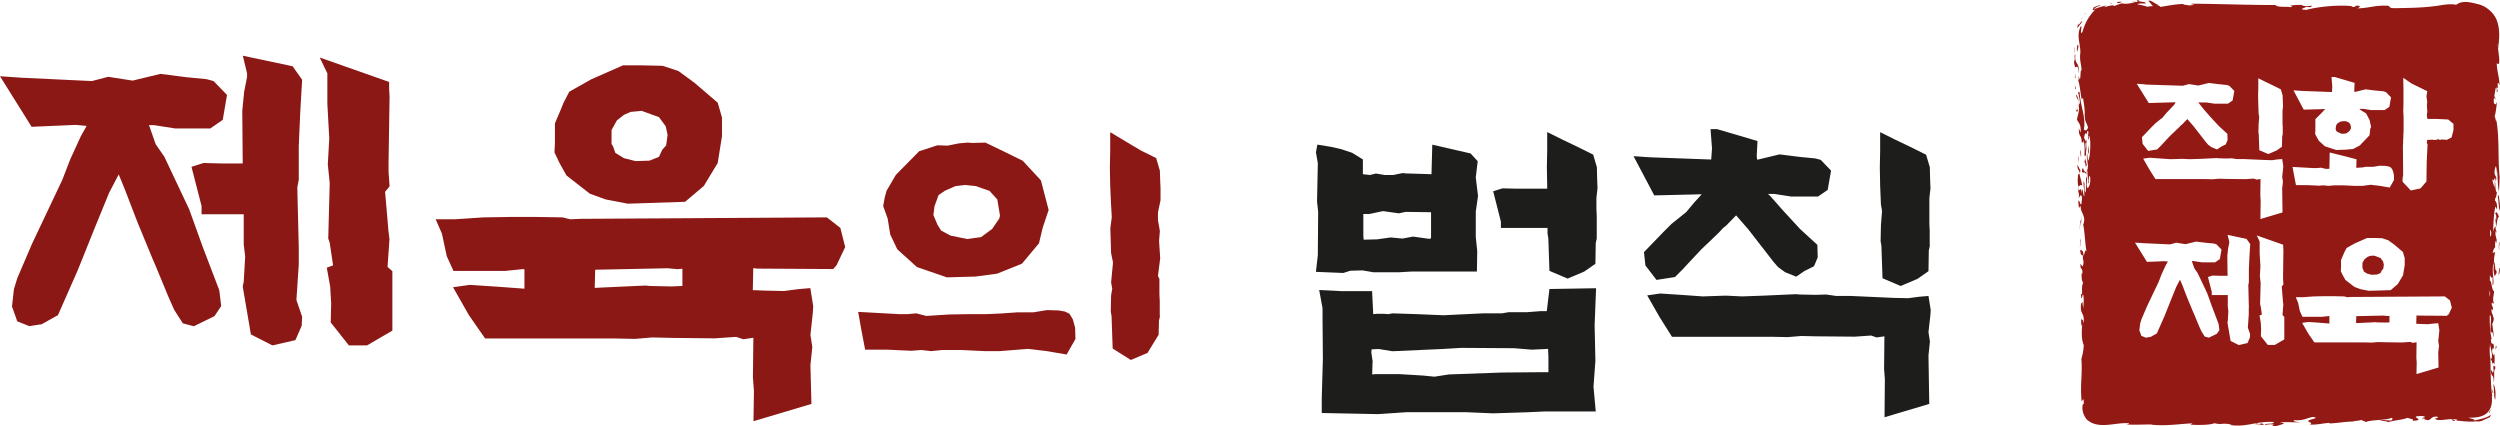 <svg xmlns="http://www.w3.org/2000/svg" viewBox="0 0 223 38"><defs><style>.cls-1{fill:#8c1815}.cls-1,.cls-2,.cls-3,.cls-4{stroke-width:0}.cls-2{fill:none}.cls-3{fill:#931915}.cls-4{fill:#1d1d1b}</style></defs><path d="m17.98 21.75 1.58 4.14.17 1.41-.6.9-1.84.9-.98-.26-.77-1.2-.51-1.15-1.2-2.9-.17-.38-1.41-3.42-1.15-2.99-.51-1.24-.85 1.62-1.24 3.03-1.58 3.93-1.75 3.97-1.45.81-1.11.17-1.07-.43-.47-1.32.17-1.54.3-.98 1.32-3.08 2.69-5.68.73-1.88.94-2.05.51-.9-.98-.09-3.93.17L0 6.8l1.88.13 6.32.3 1.45-.38 2.18.34 2.48-.6 2.35.3 1.75.17.64.17 1.2 1.24-.38 2.22-1.11.77h-3.12l-1.92-.3h-.43l.6 1.71.77 1.11 2.22 4.7 1.11 3.08Zm3.76.05v-2.69h-3.76v-.73l-.9-3.5 1.07-.34 1.62.04h1.88l-.04-4.7.17-1.71.26-1.32v-.3l-.38-1.58 4.44.94.85 1.2-.17 2.95-.13 2.99v2.99l-.13.68.13 5.38v1.5l-.21 3.16.51 1.49-.04.81-.56 1.28-2.05.47-1.92-.98-.73-4.27.09-.43.13-2.26-.13-1.07Zm12.61-4.7.3 3.5.09.73-.17 2.48.43.38v5.3l-2.26 1.32h-1.62l-1.62-2.05.04-1.71-.09-1.5-.3-1.67.56-.21-.3-2.01-.13-.38.13-4.95-.17-1.67.13-2.31-.17-3.08V6.54l-.68-1.41 6.19 2.18v.6l.04.68-.09 5.85v.9l.09 1.28-.38.47ZM67.2 30.13l-.9.13-.64-.21-1.88.13-3.89-.04-1.71-.04-1.54.13-1.88-.04H43.27l-1.45-2.09-1.41-2.48 1.5-.21 2.56.17 2.31.17v-1.71l-.09-.04-1.67.17h-4.57l-.6-1.32-.43-2.01-.56-1.28h1.71l2.56-.17 2.56-.04h1.97l2.52.04.68.17.94-.04 21.96-.13 1.2.94.43 1.71-.77 1.62-.3.34-6.75-.04-.38-.04-.04 1.96 1.07.04 1.71.04 1.28-.17 1.07-.09.26 1.62-.04.6-.21 1.96.17 1.07-.17 1.62.09 3.46-5.17 1.54.04-2.69-.09-1.2.04-3.55ZM61.13 18l-5.13.17-1.97-.38-1.41-.51-.94-.73-1.15-.9-.6-1.07-.47-.98.04-.85V11l.51-1.2.26-.64.51-.98 1.97-1.11 2.82-1.24h1.75l1.79.04 1.41.47 1.41 1.03 2.09 1.79.38 1.32v1.67l-.38 2.39-1.24 2.05L61.11 18Zm-1.67 5.93-6.37.13-.04 1.62.81-.04 3.72-.17.43.04 1.88.04.98-.04v-1.54l-.43.04-.98-.09Zm-4.78-10.89.21.6.77.47 1.03.26 1.24-.04.85-.34.3-.64.34-.38.13-.94-.17-.77-.6-.81-1.54-.56-.98.09-.6.26-.64.51-.47.85v1.24l.13.21ZM95.13 31.62l-1.75-.3-1.68-.2-2.51.2H87.8l-2.05-.1h-1.68l-1.02.1-.89-.1-.86.07-2.15-.1h-1.98l-.36-1.88-.26-1.49 3.63.2h.79l.76-.07.89.23 2.08-.13 1.82-.03h1.45l.73-.03.63-.03 1.42-.1h1.42l1.22-.2 1.02.03.59.1.4.2.3.5.2.73.03 1.02-.79 1.39ZM81.99 13.49l1.62-.53.92.03.99-.2.76-.07.5.03 1.12-.03 1.58.76 1.75.86 1.62 1.75.69 2.64-.53 1.58-.33 1.39-1.52 1.82-2.21.89-1.95.26-2.54.07-2.67-.92-1.75-1.58-.63-1.32-.23-1.42-.4-1.12.13-.73.17-.63.83-1.42 2.08-2.11Zm1.95 7.07.86.46 1.49.3 1.22-.17.99-.73.63-.92.07-.26-.07-.43-.17-1.02-.69-.76-1.22-.43-.96-.1-.86.1-.92.4-.59.4-.36.99-.1.79.36.86.33.53Zm19.54 7.59-.1.46-.03 1.25-.99 1.62-1.49.63-1.62-1.02-.1-2.9-.07-.4.03-1.45.1-.59-.1-.56.17-1.78-.17-.83-.07-2.21.13-.99-.07-1.25-.07-1.52-.03-1.68.03-1.52v-1.62l1.39.83 1.32.79 1.39.69.33 1.12.03.89.03.69v1.06l-.23 1.09v.69l.17.96-.07.89.1 1.55-.2 1.58.13.26v1.35l.03.63v1.29Z" class="cls-1"/><path d="m127.75 12.9 3.43.79.63.69-.17 1.45.2 1.65-.2 1.39v2.28l.13 1.25-.03 1.82h-5.81l-1.19.07h-2.21l-.99-.17-1.09.03-.63.2-2.44-.1.17-1.49.03-3.86-.1-.92.07-3.43-.17-.96.13-.69 1.22.2.89.2.99.33.96.59v1.32l.63.07.53-.13.79.13h.76l.83-.17.3.03 2.28.07.07-2.64Zm10.23 14.79.23-1.91 4.16-.07-.13 3.3.07 3.17-.17 2.31.2 2.21h-4.52l-1.49.07-3.14.1-2.38-.1h-5.38l-2.51.17-5.02-.1v-1.35l.1-3.47-.03-3.57v-.96l-.3-1.62 2.01.1h2.71l.1 2.05.33-.03h.59l.46.03.33-.07 2.15.07 2.41.1 2.08-.1 1.42-.07h1.72l.56-.1h1.62l1.29-.1h.53v-.07Zm-16.34-6.31 1.19-.03 1.22-.17 1.06.1.89-.17h.1l1.42.2.13-.07v-2.31l-2.28-.03-.59.13-1.42-.2-1.22.26h-.53v1.98l.03.3Zm.79 10.93-.03 1.09.3-.03h2.11l2.15.13.99.1 1.29-.2 4.72-.17 3.43-.03h.73v-1.35l-.03-.73-1.45.07-1.58-.13-4.72-.03-1.68.1-4.46.2-1.22-.2-.63.03-.03.26.13.89Zm20.01-11.09-.1.46-.03 1.85-.99.69-1.49.63-1.62-.69-.1-2.9-.07-.4v-.53h-4.16v-.56l-.69-2.71.83-.26 1.25.03h2.74v-.23l-.03-1.68.03-1.52v-1.62l1.39.69 1.32.63 1.39.69.33 1.12.03 1.19.03.69-.1.86v.99l.03.63v1.95ZM157.85 17.42l1.19 1.35 1.52 1.65 1.55 1.42.03 1.12-.33.79-.86.43-.73.5-.99-.4-.63-.46-.4-.46-2.25-2.9-1.09-1.25-.89.92-.26.2-.4.43-.79.76-.73.69-.96 1.02-.73.79-.69.69-1.65.26-.99-1.29-.13-1.19.96-.99.76-.79.73-.73 1.32-1.06.69-.83.46-.5.23-.26-4.23.1-1.85-3.5 1.45.1 5.48.2.07-.99-.13-1.72h.59l3.6 1.06-.07 1.32.03.33h.1l1.91-.46 1.82.23 1.35.13.5.13.92.96-.3 1.72-.86.59h-2.41l-1.49-.23h-.56l.1.1ZM168.09 30l-.69.1-.5-.17-1.45.1-3.47-.03-1.32-.03-1.19.1-1.45-.03h-8.88l-1.12-1.78-1.09-1.91 1.16-.17 1.98.13 1.82.13 2.05-.07 1.45.07 1.95-.07 2.87-.13.33.03 1.45.03.89-.03.92.13h1.32l3.76.17 1.32.03.99-.13.83-.07.2 1.25-.03.46-.17 1.52.13.83-.13 1.25.07 4.32-3.99 1.19.03-3.4-.07-.92.03-2.9Zm4.06-8.12-.1.46-.03 1.85-.99.69-1.49.63-1.62-.69-.1-2.9-.07-.4.03-1.45.1-1.25-.1-.56-.07-1.65-.03-1.68.03-1.52v-1.62l1.39.69 1.32.63 1.39.69.33 1.12.03 1.19.03.69-.1.86v2.31l.03.63v1.29Z" class="cls-4"/><path d="M222.77 3.92c0 .1.02.2.03.31 0-.12 0-.24-.03-.31ZM222.27 31.94c.08-.41-.1-.78-.15-1.3v.34h-.03c0 .11 0 1.37.18.95ZM222.07 26.49c.05-.2.09-.37 0-.59v.59ZM222.11 21.1c.11 0 .17-.48 0-.6v.6Z" class="cls-2"/><path d="M222.05 36.8c.05-.07.12-.21.17-.34-.06.11-.13.21-.21.29-.02.12 0 .12.04.05ZM222.57 35.67c.08-.55 0-1.29-.18-1.41.13.5.02 1.07.18 1.41ZM222.32 35.01l.09.06-.16-.43.07.37zM222.19 33.09c.02.62.26.21.25.98.11-.07-.05-1.24.13-1.12.04-.65-.11-.03-.18-.37l.04.5c-.1.47-.17-.3-.24.01ZM186.05 12.64l.05.09v-.06s-.02-.04-.05-.04v.01ZM201.74 37.83c-.19.02-.31-.04-.49-.06-.41.16.84 0 .25.15.18 0 .32-.02.46-.04l-.26-.15c-.36.06.24.05.04.11ZM185.82 15.06v-.08c-.06.06-.08 0-.11.32.11.27.26-.15.39.31-.01-.09-.01-.23 0-.35-.09.19-.19 0-.28-.2Z" class="cls-3"/><path d="M201.97 37.89v-.02h-.02.02ZM186.15 13.48v-1.14l-.05.33c.09.16-.06.65.05.81ZM208.47 11.75l.39.18h.2l.22-.03.22-.15.13-.14.08-.18-.02-.18-.06-.2-.12-.13-.26-.11h-.27l-.27.06-.24.17-.08.13-.03.16-.02.15.03.16.1.11zM212.34 23.01l-.58-.21-.38.03-.22.1-.25.2-.18.32v.47l.05.09.08.22.3.18.39.1.47-.02.32-.13.12-.24.13-.15.05-.36-.07-.29-.23-.31zM212.6 28.15l-2.42.05-.02.62.31-.01 1.42-.07.16.02.72.01.37-.01v-.59l-.16.02-.38-.04z" class="cls-3"/><path d="m222.61 20.59.08.21c-.01-.15-.04-.32-.08-.34 0-.1 0-.19-.02-.28-.04.06-.17.22-.23.55.09-.87.05-1.55.23-2.3.07.03.15.34.15.25.03-.37-.08-.78-.18-.75v-.21c.11-.13.13-.33.16-.57-.18-.12-.1-.84-.18-1-.02.17-.01.38 0 .59-.12-.3-.26-.57-.17-.8.12.56.18-.6.24.24.24-.63-.31-.31 0-1.34.13.06.07.65.12.56l-.02-.28c.1.28.05 1.34.2 1.99l.06-1.31c-.18-1.62 0-3.49-.3-5.09v.06s-.03-.03-.08-.06l.03-.06-.1-.28c.14-.4.15-.96.25-1.4q-.08.31-.18.34c-.13-.06-.18-.12-.13-.58.09 0 .09.28.16-.06-.05.18-.11.02-.12-.19.07-.26.09-.7.18-.7.02.12-.01.22-.03.3.02.12.09-.49.16-.13l-.02-.47c.09-.27.12.19.17.08-.04-.78-.23-1.19-.25-1.9.04.03.18.04.2.04.07-.42-.04-.9-.08-1.38.11-.81.19-1.72-.12-2.52-.28-.69-.92-1.22-1.59-1.41-.71-.17-1.44-.4-2.03.04-.6-.14-1.31.05-1.85.11-1.25.16-2.32.17-3.65.19-.56 0-.34-.16-.6-.22-1.26-.04-1.54.2-2.72.24.16-.06.44-.24-.07-.25-.1.06-.16.16-.48.12l.16-.06c-1.16-.15-3.05.02-4.15.32-.94-.03.1-.22-.08-.27.67.08.46-.04.61-.11-.35.06-.78.09-.96-.06-.46 0-.68 0-1.11.09.21-.02.35.05.15.11-.32-.08-1.22.05-1.36-.19-2.42 0-4.96-.1-7.41-.12-.42.09.32.04.09.11-.61.12-.48-.07-.98.02l.21-.1c-.73-.02-1.51.16-2.21.26.12-.12-.58-.09 0-.16-.35.02-.77-.5-1.04-.39l.4.48s-.5.02-.46.06c-.3-.09-.68-.2-.88-.2-.1-.12.41-.1.71-.1.04-.21-.97-.12-.56-.31-.57.04.08.1-.26.18l-.52-.05.4.07c-.43.06-.59.2-1.22.1-.22.07-.44.15-.67.24-.09-.16-.52.03-.9.1.07-.06.14-.1.21-.16-.51.13-.73.2-1.1.34.24-.3.5-.22.58-.38-.21.06-.43.13-.63.23.04.08-.28.37.16.16-.55.62-.84 1.03-1.14 1.99-.15.24-.15.09-.13-.1 0-.18.1-.46-.03-.36-.4.79-.04 1.49-.03 2.28-.09.87.06.82.11 1.68-.12-.27-.07.61-.16.77l-.13-.33c.04.22.03.43-.02.45.12.13.21 1.13.31 1.64l.12-.11c.08.44.18 1.04.15 1.53v-.13.37-.23c.05.72.16.55.3 1.1-.11.31-.24.28-.37.18.21-1.1-.34-2.19-.37-3.3-.33-.36.09.6 0 1.03-.02-.01-.03-.04-.03-.07v.11c-.06-.31-.14-.82-.3-.89.07.53.33.37.24 1.02.1.47-.13.9-.15 1.2.12.33.36.34.33 1.16l-.17-.35c.01.92.25.43.26 1.29.01-.3.17.29.16-.28.09.28.12.91.08 1.37.03.12.06.03.12.04.1-.52-.13-.81.03-1.24l-.18-.35c.06-.48.2-.53.28-.24-.01-.13-.04-.25 0-.35.27-.09-.09.58.15.74l-.03-.34c.27-.06.15 2.24-.06 2.21l-.07-.66c-.09.35.07.85.08 1.24-.02.02-.03.06-.04.11a.72.72 0 0 0-.06.27c.09-.08 0-.25.09-.3-.11.42.05.97 0 1.37l.11-.04-.06-.04c.07-1.38.37.14-.07.51-.18-.16-.01-.68-.07-1.04-.17.22 0 .71-.12 1.44-.19-.29 0-.84-.18-1-.02.58.11.73.06 1.35-.09-.08-.1-.68-.21-.64l-.05.4c-.02-.97-.24.17-.28-.58-.07.36.16.5.04 1 .08-.14.23-.55.31-.06l-.06.55c-.09.23-.2-.57-.28-.21l.06.57c.06-.02.09-.29.16-.12-.03.52.53.87.22 1.6.16.74.16 1.71.31 2.45-.11-.4-.18.08-.27.37-.03-.57-.2-.57-.31-.53.02.35.2.57.26.4-.07.56.12.46 0 .91-.06.3-.14-.08-.23-.07 0 0 0 .01-.01.01 0 .62.21.17.18.85-.03-.04-.03-.1-.06-.04-.04.37.04.76.13.84-.23.39.03 1.1-.2 1.02.06.88.12-.13.2.04.1.36.02 1.03-.01 1.24 0-.22-.07-.42-.03-.63l-.15.19c-.11 1.1.35.7.22 1.76-.08-.54-.12-.18-.23-.45.04.16 0 1 .12.49-.06.69-.09 1.36.13 1.89-.02.56-.14.97-.21 1.24.1 1.17-.1 2.26 0 3.5v-.09c0 .67.06.2.18.19.04.09.03.32.03.44-.09-.09-.14.15-.11.47.03.31.18.65.38.89 1.05.95 2.6.21 3.78.34-.03.08-.18.09-.27.1.78.05 1.53 0 2.3 0l-.03.02c1.25.14 2.38-.06 3.67-.12-.1.03-.13.1-.21.12.65.04 1.69.05 2.15-.13.77.18.51-.06 1.5.11.06.03-.1.03-.16.04 1.52.25 2.34-.35 3.95-.26.06.26-.78.06-.8.27.25-.04.47-.1.82-.03-.21.1-.04.06-.19.16.27.07 1.07-.27 1.07-.24.01-.05-.08-.08-.33-.07.3-.16 1.24-.01 1.85-.07-.2 0-.83-.06-.59-.18.82.06 1.1-.19 1.67-.29.76.12-.56.22-.42.4.13.07.43.21.12.28.68.04 1.17-.12 1.78-.15l-.02.05c.84-.02 1.75-.24 2.46-.14l-.38-.06c.14-.03.56-.02.8-.12-.02.07.4.14.35.21.44-.24 1.89-.15 2.3-.39.23.07.04.18-.03.24-.53-.02-.71-.08-1 .03.44 0 .77.07.7.13.45-.17 1.51-.24 1.73-.4.33.09.64.13.52.27.05 0 .1 0 .14-.01 1.07-.1-.75-.42.73-.42.7.14-.69.18.28.23l-.18.02c.73.38.49-.31 1.25-.18.07.21-.55.06-.04.28.69.05 1.07-.17 1.8-.02l-.12.07c.47.05 1.41.16 1.92.05.03.03-.04.04-.14.06.48-.03.59-.11.66-.15.07-.05.12-.04.55-.25.05-.09.1-.17.13-.25-.41.36-1.11.43-1.59.56.36-.11-.34-.2-.43-.28 1.61.08 2.26-.63 2.06-2.1l.03.23.03-.06c-.17-1.1-.12-2.23-.17-3.34.08.14.19.24.18.6.03-.31.12-.25.19-.07.02-.37.02-1.29-.08-.81-.06-.03-.09-.22-.13-.31-.01-.47.11-.22.15-.32.03-.78-.25-.06-.25-.77l.05-.09c-.16-.73-.17-1.37-.16-2.1.26.07-.06 1.22.13 1.6.07-.37.17.21.25.37l-.16-1.18c.04-.09.22-.44.09-.65v.09c-.05-.47-.19-.34-.15-.75.03-.06.09.06.12.09.03-.37-.08-.31-.11-.56.03-.37.14.19.18-.12-.13-.43.04-.68.03-1.06-.18.14-.24-1.07-.37-.88v-.52c.08.16.16.31.24.19v.72c.24-.12-.16-1.5.12-1.97-.03.33-.07.82.08 1.17.07-.24.3-.31.05-.63l-.03.06c.06-.19-.04-.47-.04-.69-.02.02-.04.05-.06.08.02-.38-.02-.29.11-1.01l-.22.12c.06-.38.18-.5.22-.51-.02-.22 0-.42 0-.62.03.06.06.13.07.26.19-.43-.11-.5-.03-1.08Zm.19-16.37c0-.1-.03-.2-.03-.31.03.06.03.18.03.31Zm-21.36 3.56v-.8l.68.34.65.31.68.34.16.55.02.59.02.34-.05.42v1.14l.02.31v.63l-.05.23-.02.91-.49.34-.73.31-.8-.34-.05-1.43-.03-.2.02-.72.05-.62-.05-.28-.03-.81-.02-.83.02-.75Zm-10.12-.24 3.39.11.55-.15.83.13.94-.23.9.11.67.07.24.06.46.47-.15.85-.42.29h-1.19l-.73-.11h-.72l.49.62.59.67.75.81.76.7.02.55-.16.39-.42.21-.36.24-.49-.2-.31-.23-.2-.23-1.11-1.43-.54-.62-.44.46-.13.1-.2.21-.39.37-.36.34-.47.5-.36.39-.34.34-.81.13-.49-.63-.06-.59.47-.49.37-.39.36-.36.65-.52.34-.41.23-.24.47-.5.11-.21-2.39.07-1.07-1.72.72.05Zm6.41 22.24-.7.34-.37-.1-.29-.46-.2-.44-.46-1.11-.07-.15-.54-1.3-.44-1.14-.2-.47-.33.62-.47 1.16-.6 1.5-.67 1.51-.55.31-.42.07-.41-.16-.18-.5.07-.59.11-.37.5-1.17 1.03-2.16.28-.72.36-.78.2-.34-.37-.03-1.5.06-1.07-1.72.72.05 2.41.11.55-.15.83.13.94-.23.9.11.67.06.24.07.46.47-.15.85-.42.29h-1.19l-.73-.11h-.16l.23.65.29.42.85 1.79.42 1.17.6 1.58.07.54-.23.34Zm2.86-2.32v.57l-.08 1.2.2.57-.02.31-.21.49-.78.18-.73-.37-.28-1.63.03-.16.05-.86-.05-.41v-1.03h-1.43v-.28l-.34-1.33.41-.13.62.02h.72l-.02-1.79.07-.65.1-.5v-.11l-.15-.6 1.69.36.33.46-.07 1.12-.05 1.14v1.14l-.05.26.05 2.05Zm.44-11.53-.72.05-1.71-.02-.65-.02-.59.05-.72-.02h-4.38l-.55-.88-.54-.94.57-.08.98.07.9.06 1.01-.03.72.03.96-.03 1.42-.07.16.02.72.02.44-.02.46.07h.65l1.86.08.65.02.49-.07.41-.03.1.62-.02.23-.08.75.07.41-.07.62.03 2.13-1.97.59.02-1.68-.03-.46.02-1.43-.34.05-.24-.08Zm2.74 14.34-.86.5h-.62l-.62-.78.02-.65-.03-.57-.11-.63.21-.08-.11-.76-.05-.15.05-1.89-.07-.63.05-.88-.07-1.17v-1.04l-.26-.54 2.36.83v.23l.02.26-.03 2.23v.34l.03.49-.15.18.11 1.33.03.28-.07.94.16.15v2.02Zm1.54-22.16 2.7.1.03-.49-.07-.85h.29l1.77.52-.03.65.02.16h.05l.94-.23.9.11.67.06.24.07.46.47-.15.85-.42.29h-1.19l-.73-.11h-.33l.1.1.5.31.31.59.13.62-.07.15-.07.59-.5.52-.37.39-.59.31-.65.06-.86.03-1.01-.33-.54-.49-.33-.6.02-.34v-.99l.52-.52.31-.33.08-.05-1.95.05-.91-1.72.72.05Zm-.81 6.78 1.79.1h.39l.37-.03.44.11.29-.02.03-1.45 1.48.37.91.24-.02.76.29-.02.31-.02.21-.05h.7l.6-.1.5.02.29.05.2.1.15.24.1.36.02.5-.39.68-.86-.15-.83-.1-.75.1h-.68l-1.01-.05h-.83l-.5.05-.44-.05-.42.03-1.06-.05h-.98l-.18-.93-.13-.73Zm9.85 7.63.15.5v.63l-.15.91-.47.78-.63.54-1.95.06-.75-.15-.54-.2-.36-.28-.44-.34-.23-.41-.18-.37.02-.33v-.67l.2-.46.1-.24.2-.37.75-.42 1.07-.47h.67l.68.02.54.18.54.39.8.68Zm4.03 5.52-.11.13-2.57-.02-.15-.02-.02.75.41.02.65.02.49-.06.41-.03.1.62-.02.23-.08.75.07.41-.07.62.03 1.32-1.97.59.02-1.03-.03-.46.02-1.35-.34.05-.24-.08-.72.05-1.48-.02-.65-.02-.59.05-.72-.02h-4.38l-.55-.8-.54-.94.57-.08.98.07.88.07v-.65l-.03-.02-.63.07h-1.74l-.23-.5-.16-.76-.21-.49h.65l.98-.07.98-.02h.75l.96.02.26.07.36-.02 8.36-.05.46.36.16.65-.29.62Zm.46-16.4-.16.62-.41.21-.49-.03-.15.05-.1-.08-.31.08-.26-.03-.46.02-.03.28.07.11-.08 1.63-.02 1.69-.54.62-.86.18-.73-.78v-.31l.05-.26-.02-2.62.02-.26v-.24l.02-.36v-.2l.02-.21v-1.32l-.03-.55.02-.65V8.11l-.02-1.17.76.52 1.38.67-.07.47.07.5-.03.26.02.42.02.2-.05.26.05.37h.85l1.01.05.47.39v.6Zm3.25 19.34h.01v-.34c.07.53.24.89.16 1.3-.19.42-.18-.85-.18-.95Zm-.02-4.49v-.59c.08.22.05.39 0 .59Zm.05-5.39v-.6c.16.12.11.59 0 .6ZM222.58 31.22c.03-.06.11-.22.12-.31l-.07-.09-.04.4ZM222.87 24.45c.06.19.18-.5.07-.59l-.07.59ZM222.97 22.27c-.14-.19.07-.59-.07-.71.04.16-.08.68.07.71Z" class="cls-3"/><path d="M222.58 19.09c.1.03.1.28.07.56-.03-.09-.08-.16-.1-.28.08.47.06.5.11.87.07-.37.12-.94.25-.88-.1-.28-.24-.62-.34-.28ZM222.85 17.37l-.05.19c.1.44.05 1 .21 1.25 0-.53-.08-1.19-.15-1.43ZM222.72 8.19c.06.09.17-.55.09-.18-.07-.1-.17.39-.09.18ZM189.33.17c-.35-.03-.56.01-.46.11.4-.02.18-.07.46-.11ZM188.35.29l-.27-.04.33.09-.06-.05zM185.8 1.46c-.11.16-.17.32-.08.2a.4.4 0 0 1 .08-.2ZM186.04 1.23v-.07s-.11.14-.17.22c.06-.08.13-.15.17-.15ZM185.56 2.04c-.1.15-.21.31-.17-.02-.04.17-.09.36-.09.5.1-.15.24-.33.36-.48.13-.29.01-.15-.1 0ZM185.43 6.55c.05-1.23-.41-.6-.3-1.78-.13.56-.09-.38-.1-.59-.1.45.15 1.07-.03 1.31.14 1.19.29-.27.43 1.06ZM185.37 4c-.09-.08-.15.47-.09.64.01-.16.17-.42.09-.64ZM185.13 6.99l-.02-.44-.04.36.06.08zM185.18 7.88l-.14-.33c.05.11.09.61.14.33ZM185.33 9.58v.14s-.13.31-.16-.08c-.03.31.23.58.16-.07ZM185.64 13.84c0-.22-.04-.47-.09-.43l.06.59.03-.17ZM186.26 13.74c.15-.2-.02-.56.02-.96-.02.45-.04.4-.02.96ZM185.43 14.52c-.07-.16-.03-.41-.02-.56-.09.07-.06.48.02.56ZM185.5 15.47c-.06.2-.09-.04-.13.11-.06.42-.05.86.04 1.09.06-.11.24-.26.32-.09-.07-.67-.36-1-.14-1.33l-.28-.55c-.03.53.2.41.19.78ZM185.91 14.48c.09-.07.11.2.14.39.2-.1-.04-.54-.05-.75l-.08.36ZM185.65 19.17l.05.76c.03-.16-.03-.59-.05-.76ZM185.59 19.66l-.06.02.11.58-.05-.6zM185.52 20.45l.01-.09-.05-.44.04.53zM185.53 21.35c.04.17.03.57-.04.68l.08-.14c-.02-.19.07-.58-.04-.54ZM218.74 37.38c-.08.04 0 .1.09.16.45 0-.18-.16-.09-.16Z" class="cls-3"/></svg>